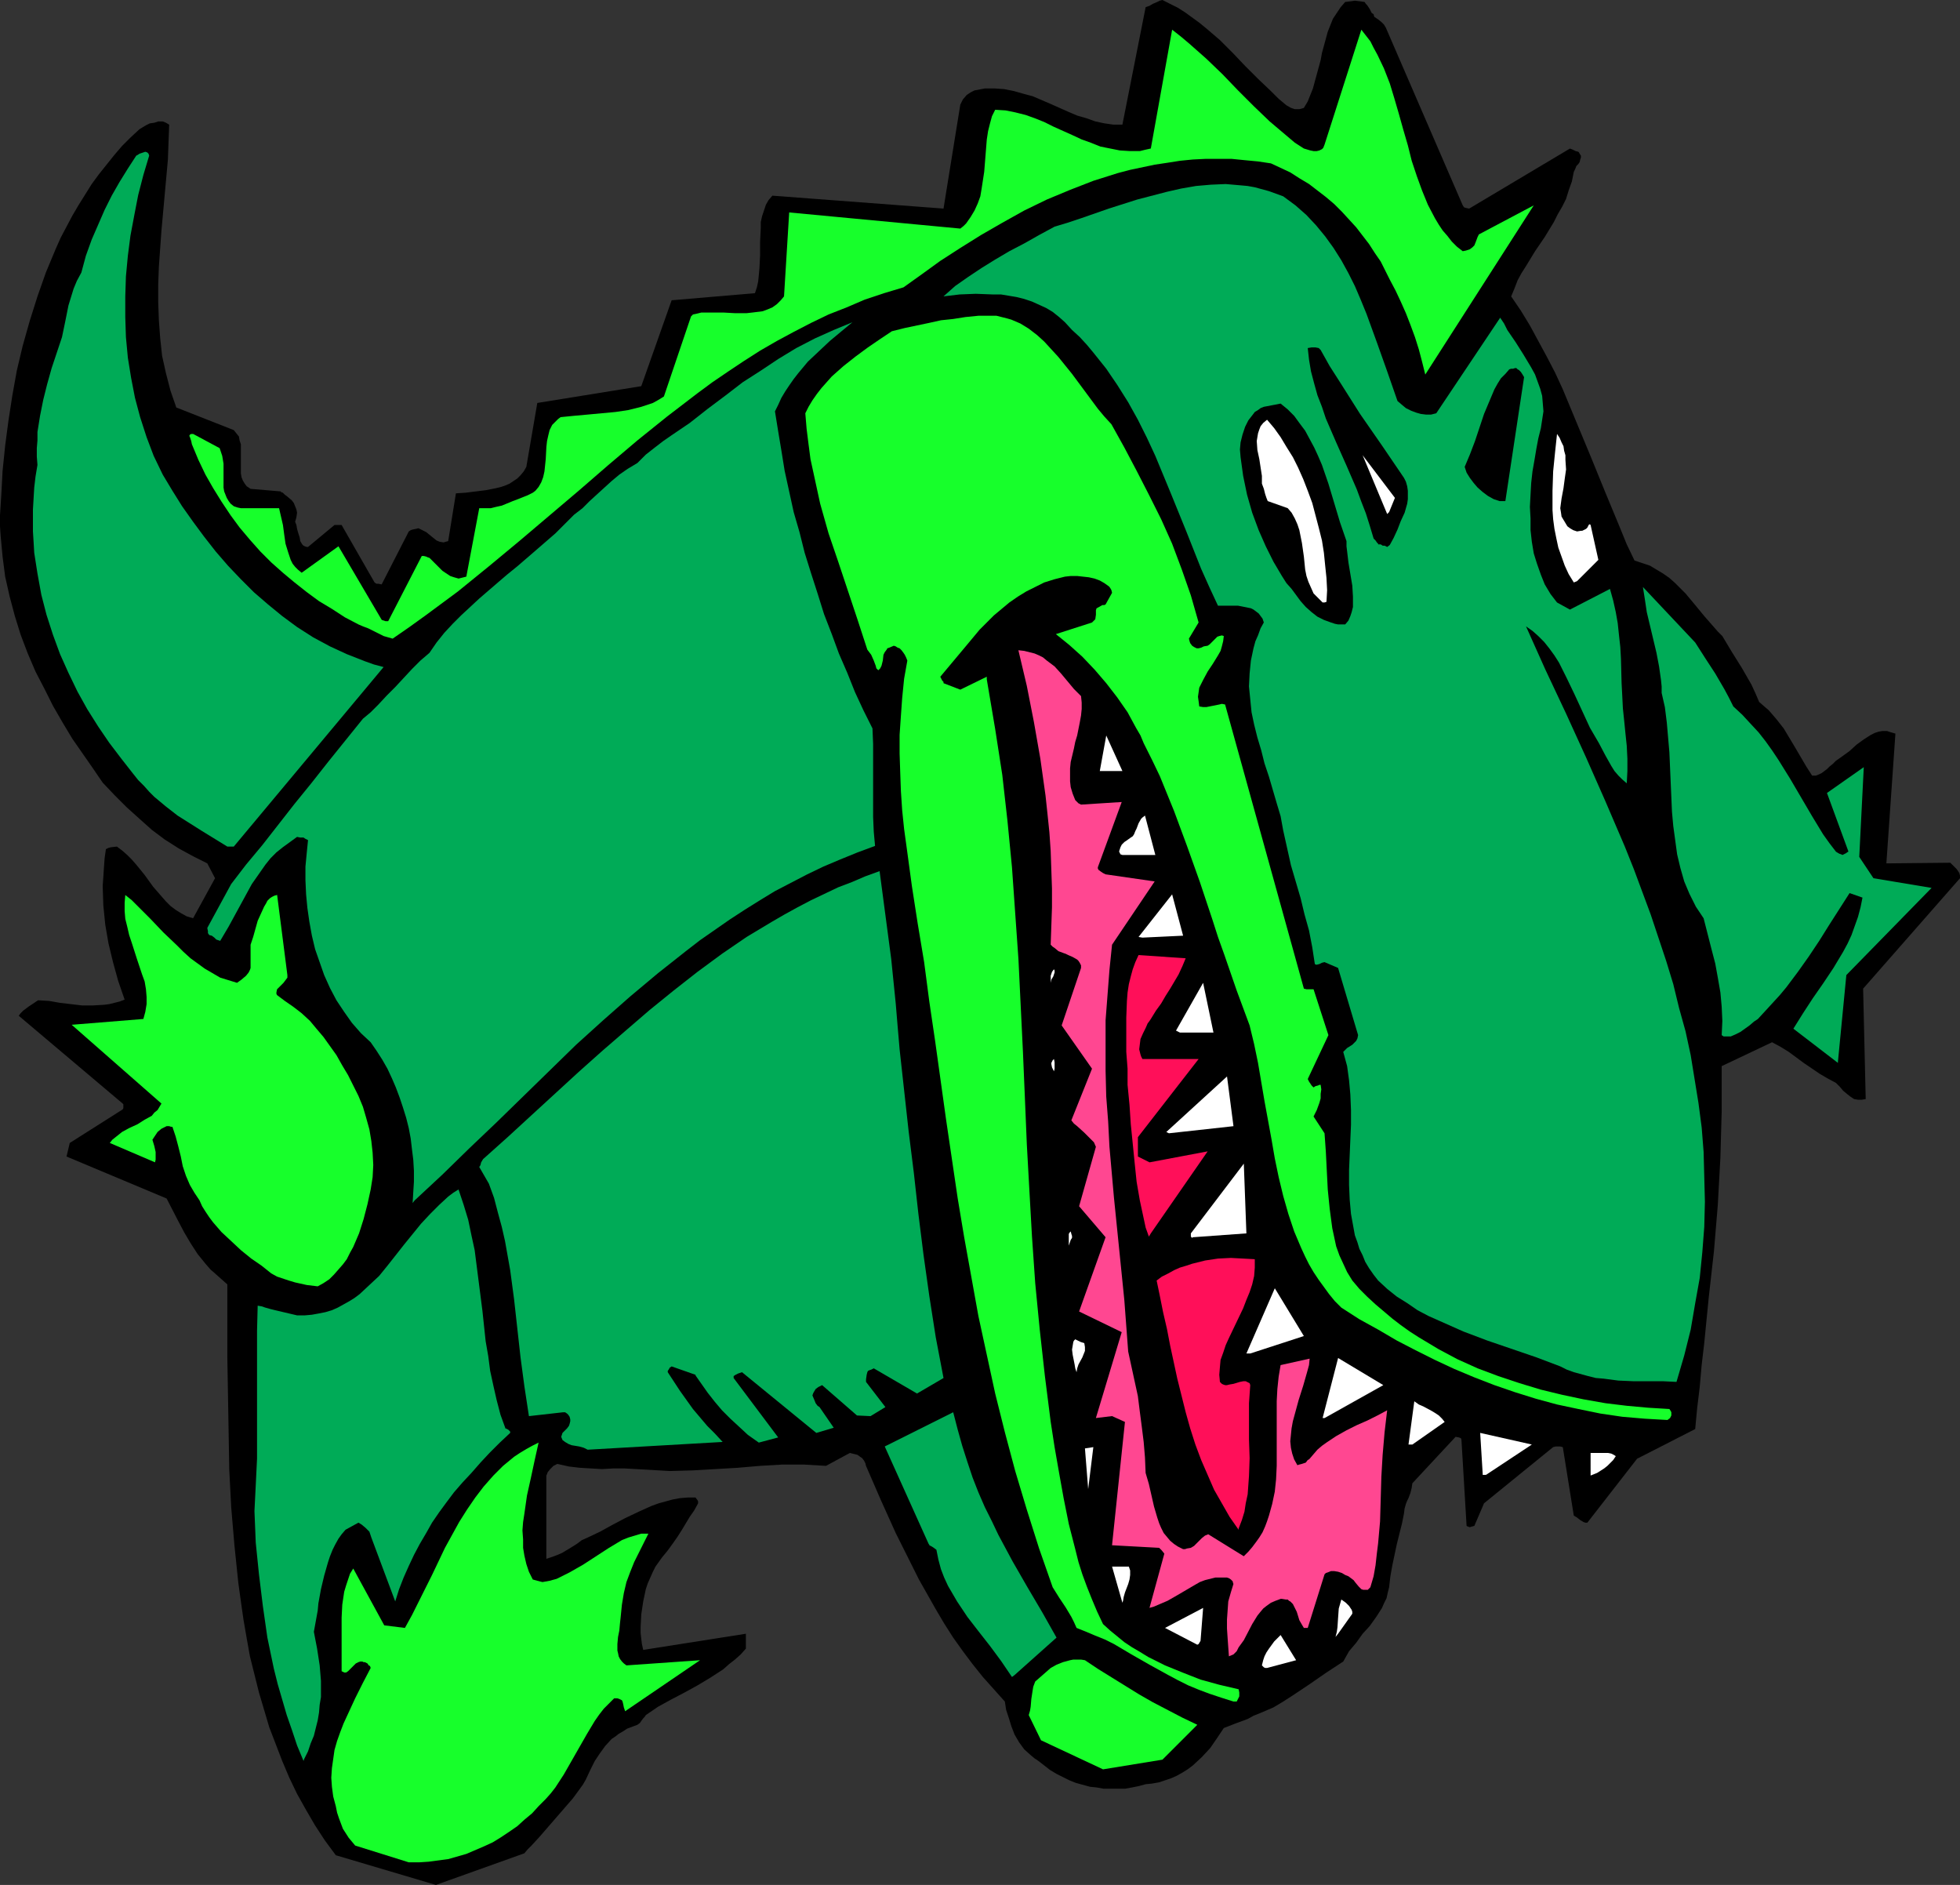 <?xml version="1.0" encoding="UTF-8" standalone="no"?>
<svg
   version="1.0"
   width="129.766mm"
   height="124.779mm"
   id="svg43"
   sodipodi:docname="Dragon 019.wmf"
   xmlns:inkscape="http://www.inkscape.org/namespaces/inkscape"
   xmlns:sodipodi="http://sodipodi.sourceforge.net/DTD/sodipodi-0.dtd"
   xmlns="http://www.w3.org/2000/svg"
   xmlns:svg="http://www.w3.org/2000/svg">
  <rect width="100%" height="100%" fill="#333333" stroke="none"/>
  <sodipodi:namedview
     id="namedview43"
     pagecolor="#ffffff"
     bordercolor="#000000"
     borderopacity="0.25"
     inkscape:showpageshadow="2"
     inkscape:pageopacity="0.0"
     inkscape:pagecheckerboard="0"
     inkscape:deskcolor="#d1d1d1"
     inkscape:document-units="mm" />
  <defs
     id="defs1">
    <pattern
       id="WMFhbasepattern"
       patternUnits="userSpaceOnUse"
       width="6"
       height="6"
       x="0"
       y="0" />
  </defs>
  <path
     style="fill:#000000;fill-opacity:1;fill-rule:evenodd;stroke:none"
     d="m 109.08,471.604 22.139,-7.917 0.808,-0.969 0.97,-0.969 1.939,-2.1 2.101,-2.423 2.101,-2.423 2.101,-2.423 2.101,-2.423 1.778,-2.423 0.808,-1.131 0.646,-1.131 1.131,-2.423 1.131,-2.262 1.293,-1.939 1.293,-1.777 1.616,-1.777 0.97,-0.646 0.808,-0.646 1.131,-0.646 0.97,-0.646 1.293,-0.485 1.293,-0.485 0.646,-0.485 0.323,-0.485 0.485,-0.646 0.323,-0.323 0.323,-0.485 3.07,-2.1 3.232,-1.777 3.394,-1.777 3.232,-1.777 3.232,-1.939 3.232,-2.1 1.454,-1.293 1.454,-1.131 1.454,-1.293 1.293,-1.454 v -3.716 l -25.694,4.039 -0.323,-1.454 -0.162,-1.293 -0.162,-1.454 v -1.616 l 0.162,-3.07 0.485,-3.231 0.646,-3.07 0.485,-1.454 0.646,-1.454 0.646,-1.454 0.646,-1.293 0.808,-1.131 0.808,-1.131 1.454,-1.777 1.293,-1.777 1.131,-1.616 1.131,-1.777 1.939,-3.231 1.131,-1.616 0.97,-1.777 v -0.485 l -0.162,-0.323 -0.485,-0.646 h -1.939 l -1.939,0.162 -1.778,0.323 -1.778,0.485 -1.778,0.485 -1.778,0.646 -3.232,1.454 -3.394,1.616 -3.07,1.616 -3.232,1.777 -3.07,1.454 -1.454,0.646 -1.293,0.969 -1.293,0.808 -2.424,1.454 -1.131,0.485 -1.293,0.485 -1.454,0.485 v -20.842 l 0.162,-0.323 0.162,-0.485 0.646,-0.808 0.808,-0.808 0.97,-0.485 2.909,0.646 2.747,0.323 2.747,0.162 2.747,0.162 2.909,-0.162 h 2.747 l 2.909,0.162 2.909,0.162 2.747,0.162 2.747,0.162 5.818,-0.162 5.656,-0.323 5.494,-0.323 5.656,-0.485 5.494,-0.323 h 5.494 l 2.747,0.162 2.747,0.162 5.979,-3.231 0.646,0.162 0.646,0.162 0.646,0.162 0.646,0.485 0.485,0.323 0.485,0.646 0.323,0.646 0.162,0.646 3.717,8.563 3.717,8.24 1.939,3.878 1.939,3.878 1.939,3.878 2.101,3.716 2.101,3.716 2.101,3.554 2.262,3.554 2.424,3.393 2.424,3.231 2.586,3.231 2.747,3.07 2.747,3.07 0.323,2.1 0.646,1.939 0.646,2.1 0.808,2.1 1.131,1.939 1.293,1.777 1.616,1.454 0.97,0.808 0.97,0.646 1.454,1.131 1.454,1.131 1.616,0.969 1.616,0.808 1.616,0.808 1.616,0.646 1.778,0.485 1.778,0.485 1.616,0.162 1.778,0.323 h 1.778 1.778 1.778 l 1.778,-0.323 1.616,-0.323 1.778,-0.485 1.616,-0.162 1.778,-0.323 1.454,-0.485 1.454,-0.485 1.454,-0.646 1.454,-0.808 1.293,-0.808 1.293,-0.969 2.262,-2.1 2.101,-2.262 1.778,-2.585 1.616,-2.423 2.909,-1.131 3.07,-1.131 1.454,-0.808 1.616,-0.646 3.394,-1.454 2.424,-1.454 2.262,-1.454 4.363,-2.908 4.202,-2.908 4.202,-2.747 1.454,-2.585 1.778,-2.1 1.616,-2.262 1.778,-1.939 1.616,-2.262 1.454,-2.262 0.485,-1.131 0.646,-1.293 0.323,-1.454 0.323,-1.293 0.323,-2.747 0.485,-2.747 1.131,-5.332 0.646,-2.585 0.646,-2.585 0.485,-2.423 0.162,-1.293 0.323,-1.131 0.323,-0.808 0.323,-0.646 0.485,-1.293 0.323,-1.292 0.162,-1.131 10.827,-11.633 0.808,0.162 0.485,0.162 0.162,0.323 1.293,21.65 0.323,0.162 0.485,0.162 0.485,-0.162 0.646,-0.162 2.424,-5.655 17.291,-14.056 0.646,-0.162 h 1.131 l 0.646,0.162 2.747,17.126 0.808,0.485 0.808,0.646 0.808,0.485 0.485,0.162 h 0.485 l 12.443,-15.995 14.544,-7.432 0.485,-5.17 0.646,-5.332 0.485,-5.493 0.646,-5.493 1.131,-11.471 1.293,-11.471 0.97,-11.633 0.646,-11.794 0.162,-5.816 0.162,-5.655 v -5.816 -5.655 l 12.605,-5.978 2.101,1.131 2.101,1.293 3.717,2.747 4.04,2.747 1.939,1.131 2.101,1.131 0.97,0.969 0.808,0.969 0.97,0.808 0.808,0.646 0.97,0.646 0.97,0.162 h 0.97 l 0.97,-0.162 -0.646,-27.627 24.24,-27.627 v 0 -0.646 l -0.162,-0.646 -0.646,-0.969 -0.808,-0.808 -0.808,-0.808 -15.998,0.162 2.262,-32.474 -1.131,-0.323 -0.97,-0.323 h -1.131 l -0.97,0.162 -0.97,0.323 -0.97,0.485 -1.778,1.131 -1.778,1.293 -1.778,1.616 -1.778,1.293 -1.616,1.131 -0.808,0.808 -0.808,0.646 -0.646,0.646 -0.646,0.485 -0.646,0.485 -0.646,0.323 -0.808,0.323 h -0.97 l -1.454,-2.262 -2.747,-4.685 -1.454,-2.423 -1.454,-2.423 -1.778,-2.262 -1.939,-2.262 -1.131,-0.969 -1.293,-1.131 -0.97,-2.262 -0.97,-2.1 -2.424,-4.201 -2.424,-3.878 -2.424,-4.039 -1.131,-1.131 -1.131,-1.293 -2.262,-2.585 -2.262,-2.747 -2.424,-2.908 -1.293,-1.293 -1.293,-1.293 -1.454,-1.293 -1.616,-1.131 -1.616,-0.969 -1.616,-0.969 -1.939,-0.646 -1.939,-0.646 -1.939,-4.039 -1.778,-4.362 -3.555,-8.563 -3.555,-8.724 -3.555,-8.563 -3.555,-8.563 -1.939,-4.201 -2.101,-4.039 -2.101,-3.878 -2.101,-3.878 -2.262,-3.716 -2.424,-3.554 0.808,-1.939 0.808,-2.1 0.97,-1.777 1.131,-1.777 2.262,-3.716 2.424,-3.554 2.262,-3.716 0.97,-1.939 1.131,-1.939 0.97,-1.939 0.646,-2.1 0.808,-2.262 0.485,-2.423 0.323,-0.646 0.323,-0.808 0.485,-0.485 0.323,-0.485 0.162,-0.646 0.162,-0.485 v -0.485 l -0.323,-0.485 -0.162,-0.323 -0.162,-0.162 -0.646,-0.162 -0.646,-0.323 -0.808,-0.323 -25.21,15.025 -0.808,-0.162 -0.485,-0.162 -0.323,-0.485 -19.23,-44.43 -0.485,-0.808 -0.646,-0.646 -0.808,-0.646 -0.97,-0.646 -0.162,-0.646 -0.485,-0.323 -0.323,-0.646 -0.162,-0.323 -0.323,-0.485 -0.323,-0.485 -0.323,-0.323 -0.323,-0.485 -1.131,-0.162 -1.293,-0.162 -1.131,0.162 -1.293,0.162 -1.131,1.293 -0.97,1.454 -0.97,1.454 -0.646,1.616 -0.646,1.616 -0.485,1.777 -0.97,3.554 -0.323,1.777 -0.485,1.777 -0.97,3.554 -0.485,1.777 -0.646,1.616 -0.646,1.616 -0.97,1.616 -0.485,0.162 -0.646,0.162 h -1.131 l -0.97,-0.323 -1.131,-0.646 -0.97,-0.808 -0.97,-0.808 -0.97,-0.969 -0.97,-0.969 -3.232,-3.07 -3.232,-3.231 -3.07,-3.231 -3.232,-3.231 -3.394,-2.908 -1.778,-1.454 -1.778,-1.293 -1.778,-1.293 -1.778,-1.131 -1.939,-0.969 L 290.88,0 l -0.646,0.162 -0.646,0.323 -1.131,0.485 -0.808,0.485 -0.97,0.323 -5.818,29.405 h -2.262 l -2.262,-0.323 -2.262,-0.485 -2.262,-0.808 -2.262,-0.646 -2.262,-0.969 -4.363,-1.939 -4.525,-1.939 -2.424,-0.646 -2.262,-0.646 -2.424,-0.485 -2.262,-0.162 h -2.586 l -2.586,0.485 -0.97,0.485 -0.97,0.646 -0.97,1.131 -0.323,0.646 -0.323,0.646 -4.202,26.012 -42.824,-3.231 -0.97,1.131 -0.646,1.131 -0.485,1.454 -0.485,1.454 -0.323,1.454 v 1.616 l -0.162,3.231 v 3.393 l -0.162,3.231 -0.162,1.777 -0.162,1.616 -0.323,1.454 -0.485,1.454 -20.846,1.777 -7.595,21.488 -26.018,4.201 -2.747,15.995 -0.646,1.131 -0.808,0.969 -0.808,0.808 -0.97,0.646 -0.97,0.646 -1.131,0.485 -0.97,0.323 -1.293,0.323 -2.424,0.485 -2.586,0.323 -2.586,0.323 -2.424,0.162 -1.939,11.956 -0.646,0.162 -0.485,0.162 -0.97,-0.162 -0.808,-0.323 -0.808,-0.646 -1.778,-1.454 -0.97,-0.485 -0.97,-0.485 -0.646,0.162 -0.808,0.162 -0.485,0.162 -0.485,0.323 -6.787,13.248 -0.808,-0.162 h -0.485 l -0.485,-0.323 -8.242,-14.379 h -1.778 l -6.626,5.493 h -0.323 l -0.485,-0.162 -0.323,-0.162 -0.323,-0.323 -0.485,-0.808 -0.162,-0.969 -0.323,-0.969 -0.323,-1.131 -0.162,-0.969 -0.323,-0.808 0.323,-1.131 0.162,-1.131 -0.162,-0.808 -0.323,-0.808 -0.323,-0.808 -0.485,-0.646 -1.131,-0.969 -0.646,-0.485 -0.485,-0.485 -0.485,-0.162 v -0.162 l -7.595,-0.646 -0.97,-0.646 -0.485,-0.646 -0.485,-0.808 -0.323,-0.808 -0.162,-0.969 v -0.969 -2.1 -2.1 -2.1 l -0.323,-0.969 -0.162,-0.969 -0.646,-0.808 -0.646,-0.808 -14.382,-5.655 -1.454,-4.201 -1.131,-4.362 -0.97,-4.362 -0.485,-4.524 -0.323,-4.362 -0.162,-4.524 v -4.524 l 0.162,-4.362 0.646,-9.048 0.808,-8.886 0.808,-8.886 0.162,-4.524 0.162,-4.201 -0.808,-0.485 -0.808,-0.323 h -1.131 l -0.97,0.323 -1.131,0.162 -0.97,0.485 -0.808,0.485 -0.808,0.485 -2.262,2.1 -2.101,2.1 -1.939,2.262 -1.939,2.423 -1.939,2.423 -1.778,2.423 -1.616,2.585 -1.616,2.585 -1.616,2.747 -1.454,2.747 -1.454,2.747 -1.293,2.908 -2.424,5.816 -2.101,5.978 -1.939,6.139 -1.778,6.301 -1.454,6.139 -1.131,6.301 -0.97,6.301 -0.808,6.139 -0.646,6.301 -0.323,5.978 -0.162,2.585 L 0,128.928 v 2.747 l 0.162,2.423 0.485,5.17 0.646,5.008 1.131,5.008 1.293,4.847 1.454,4.685 1.778,4.685 1.939,4.524 2.262,4.362 2.101,4.201 2.424,4.201 2.424,4.039 2.586,3.716 2.586,3.716 2.424,3.554 3.07,3.231 2.909,2.908 3.232,2.908 3.07,2.747 3.232,2.423 3.555,2.262 3.555,1.939 3.555,1.777 1.939,3.716 -5.494,10.017 -1.616,-0.485 -1.454,-0.808 -1.293,-0.808 -1.293,-0.969 -1.131,-1.131 -1.131,-1.293 -2.101,-2.423 -2.101,-2.908 -2.101,-2.585 -1.131,-1.292 -1.131,-1.131 -1.293,-1.131 -1.293,-0.969 -1.454,0.162 -0.646,0.162 -0.646,0.323 -0.323,2.262 -0.162,2.262 -0.162,2.423 -0.162,2.262 0.162,4.847 0.485,4.847 0.808,4.685 1.131,4.685 1.293,4.685 1.616,4.685 -1.293,0.485 -1.293,0.323 -1.293,0.323 -1.293,0.162 -2.747,0.162 h -2.747 l -5.494,-0.646 -2.747,-0.485 -2.747,-0.162 -0.485,0.323 -0.485,0.323 -1.454,0.969 -1.293,0.969 -0.646,0.646 -0.485,0.646 26.018,21.973 v 0 l 0.162,0.162 v 0.969 l -0.162,0.323 -13.251,8.401 -0.808,3.393 25.048,10.502 2.909,5.655 1.454,2.747 1.616,2.747 1.778,2.747 2.101,2.585 1.131,1.293 1.293,1.131 1.454,1.292 1.454,1.293 v 9.048 9.048 l 0.162,9.371 0.162,9.371 0.162,9.532 0.485,9.371 0.808,9.532 0.97,9.371 0.646,4.685 0.646,4.524 0.808,4.685 0.808,4.524 1.131,4.524 1.131,4.524 1.293,4.362 1.293,4.362 1.616,4.201 1.616,4.201 1.778,4.201 1.939,4.039 2.262,4.039 2.262,3.878 2.424,3.716 2.747,3.716 z"
     id="path1" />
  <path
     style="fill:#ffffff;fill-opacity:1;fill-rule:evenodd;stroke:none"
     d="m 317.059,417.319 7.272,-1.939 -3.878,-6.301 v 0 l -1.616,1.616 -1.293,1.777 -0.646,0.969 -0.485,0.969 -0.323,0.969 -0.323,1.293 0.162,0.162 0.323,0.323 0.323,0.162 z"
     id="path2" />
  <path
     style="fill:#ff4791;fill-opacity:1;fill-rule:evenodd;stroke:none"
     d="m 308.656,413.926 0.808,-0.808 0.485,-0.969 1.293,-1.777 2.101,-4.039 1.293,-2.1 0.646,-0.808 0.808,-0.969 0.808,-0.646 1.131,-0.808 1.131,-0.485 1.293,-0.485 h 0.323 l 0.97,0.162 h 0.485 l 0.323,0.323 0.323,0.162 0.646,0.646 0.485,0.969 0.485,0.969 0.646,2.1 0.646,1.131 0.485,0.808 h 0.97 l 4.202,-13.41 0.323,-0.323 0.485,-0.162 0.808,-0.323 h 0.808 l 0.97,0.162 0.97,0.323 0.808,0.485 0.808,0.323 0.646,0.485 0.646,0.485 0.485,0.646 0.808,0.969 0.646,0.646 0.485,0.162 h 0.323 0.808 l 0.323,-0.323 0.323,-0.323 0.808,-2.747 0.485,-2.747 0.323,-2.908 0.323,-2.585 0.485,-5.493 0.162,-5.493 0.162,-5.655 0.323,-5.493 0.485,-5.655 0.323,-2.747 0.323,-2.747 -2.424,1.293 -2.586,1.293 -2.586,1.131 -2.586,1.293 -2.586,1.454 -2.424,1.616 -1.131,0.808 -1.131,0.969 -0.97,1.131 -0.97,1.131 -0.162,0.162 -0.323,0.162 -0.485,0.646 -0.97,0.323 -0.646,0.162 -0.485,0.162 -0.808,-1.454 -0.485,-1.454 -0.323,-1.454 -0.162,-1.616 0.162,-1.616 0.162,-1.616 0.323,-1.777 0.485,-1.777 0.97,-3.554 1.131,-3.554 0.97,-3.393 0.485,-1.777 0.162,-1.616 v 0 l -7.272,1.616 -0.485,2.908 -0.323,3.07 -0.162,3.07 v 3.231 3.231 3.231 6.463 l -0.162,3.393 -0.323,3.07 -0.646,3.07 -0.808,2.908 -0.485,1.454 -0.485,1.293 -0.646,1.454 -0.808,1.293 -0.808,1.131 -0.97,1.293 -0.97,1.131 -1.131,1.131 -8.888,-5.493 -0.808,0.323 -0.808,0.646 -1.293,1.293 -0.646,0.646 -0.808,0.485 -0.97,0.162 -0.485,0.162 h -0.485 l -1.293,-0.646 -0.97,-0.646 -0.97,-0.808 -0.808,-0.969 -0.808,-0.969 -0.646,-1.292 -0.485,-1.131 -0.485,-1.454 -0.808,-2.747 -1.293,-5.655 -0.808,-2.747 -0.162,-3.878 -0.323,-3.878 -0.485,-3.878 -0.485,-3.716 -0.485,-3.878 -0.808,-3.716 -0.808,-3.716 -0.808,-3.716 -0.97,-12.925 -1.293,-12.764 -1.293,-12.764 -1.131,-12.764 -0.323,-6.301 -0.485,-6.301 -0.162,-6.463 v -6.301 -6.301 l 0.485,-6.301 0.485,-6.301 0.646,-6.301 10.666,-15.833 -12.282,-1.777 -0.646,-0.323 -0.485,-0.323 -0.646,-0.485 -0.162,-0.323 v -0.323 l 5.979,-16.318 -10.181,0.646 -0.646,-0.323 -0.323,-0.323 -0.485,-0.485 -0.646,-1.616 -0.485,-1.616 -0.162,-1.454 v -1.616 -1.616 l 0.162,-1.616 0.808,-3.393 0.323,-1.616 0.485,-1.616 0.646,-3.231 0.323,-1.777 0.162,-1.616 v -1.616 l -0.162,-1.616 -1.778,-1.777 -1.616,-1.939 -1.616,-1.939 -1.616,-1.777 -1.939,-1.454 -0.97,-0.808 -0.97,-0.485 -1.131,-0.485 -1.293,-0.323 -1.293,-0.323 -1.454,-0.162 2.101,8.886 1.778,9.048 1.616,9.209 1.293,9.209 0.485,4.524 0.485,4.685 0.323,4.685 0.162,4.685 0.162,4.685 v 4.685 l -0.162,4.685 -0.162,4.685 0.485,0.485 0.485,0.323 0.97,0.808 1.293,0.485 0.485,0.162 0.646,0.323 1.131,0.485 1.131,0.646 0.323,0.323 0.323,0.485 0.323,0.646 v 0.646 l -4.848,14.379 7.595,10.825 -5.171,12.925 0.646,0.808 0.808,0.646 1.778,1.616 1.616,1.616 0.808,0.808 0.485,1.131 -4.202,14.864 6.626,7.755 -6.626,18.58 10.666,5.17 -6.464,21.488 4.04,-0.485 3.232,1.454 -3.232,30.859 11.797,0.646 0.323,0.323 0.323,0.323 0.646,0.808 -3.717,13.571 1.131,-0.323 1.131,-0.485 2.262,-0.969 2.262,-1.292 4.686,-2.747 1.131,-0.646 1.293,-0.485 1.293,-0.323 1.293,-0.323 h 1.454 1.454 l 0.485,0.162 0.485,0.323 0.485,0.485 v 0.162 l 0.162,0.485 -0.646,2.1 -0.646,2.262 -0.162,2.262 -0.162,2.262 v 2.262 l 0.162,2.423 0.323,4.524 z"
     id="path3" />
  <path
     style="fill:#ffffff;fill-opacity:1;fill-rule:evenodd;stroke:none"
     d="m 299.929,411.341 0.485,-0.808 0.646,-8.24 -9.534,5.008 8.08,4.201 z"
     id="path4" />
  <path
     style="fill:#ffffff;fill-opacity:1;fill-rule:evenodd;stroke:none"
     d="m 334.835,408.756 3.555,-5.008 v -0.485 l -0.162,-0.485 -0.323,-0.485 -0.323,-0.485 -0.808,-0.808 -1.131,-0.808 -0.323,1.131 -0.323,1.131 -0.162,2.262 -0.162,2.423 -0.162,1.131 -0.323,1.293 z"
     id="path5" />
  <path
     style="fill:#ffffff;fill-opacity:1;fill-rule:evenodd;stroke:none"
     d="m 281.022,400.516 0.162,-0.969 0.323,-1.131 0.808,-2.1 0.323,-1.131 0.162,-1.131 v -1.131 l -0.323,-0.969 h -4.202 l 2.586,9.048 z"
     id="path6" />
  <path
     style="fill:#ffffff;fill-opacity:1;fill-rule:evenodd;stroke:none"
     d="m 272.296,372.566 1.293,-10.502 -0.97,0.162 -1.131,0.162 z"
     id="path7" />
  <path
     style="fill:#ffffff;fill-opacity:1;fill-rule:evenodd;stroke:none"
     d="m 398.02,369.173 0.808,-0.323 0.808,-0.323 1.778,-1.131 0.808,-0.646 0.808,-0.808 0.646,-0.646 0.646,-0.969 -0.485,-0.323 -0.646,-0.323 -0.808,-0.162 h -0.97 -1.778 -0.97 -0.646 z"
     id="path8" />
  <path
     style="fill:#ffffff;fill-opacity:1;fill-rule:evenodd;stroke:none"
     d="m 371.841,369.011 11.474,-7.593 -12.928,-2.908 0.646,10.502 z"
     id="path9" />
  <path
     style="fill:#ffffff;fill-opacity:1;fill-rule:evenodd;stroke:none"
     d="m 353.419,361.418 8.08,-5.655 -0.646,-0.808 -0.808,-0.808 -0.97,-0.646 -0.808,-0.485 -2.101,-1.131 -1.131,-0.485 -1.131,-0.808 -1.454,10.825 z"
     id="path10" />
  <path
     style="fill:#ffffff;fill-opacity:1;fill-rule:evenodd;stroke:none"
     d="m 331.441,354.794 14.706,-8.24 -11.312,-6.786 -3.878,15.025 z"
     id="path11" />
  <path
     style="fill:#ffffff;fill-opacity:1;fill-rule:evenodd;stroke:none"
     d="m 269.387,343.323 0.162,-0.969 0.323,-0.969 0.97,-1.777 0.323,-0.808 0.323,-0.808 v -0.969 l -0.162,-0.969 -0.485,-0.162 -0.485,-0.162 -0.646,-0.323 -0.646,-0.323 -0.323,0.323 -0.162,0.323 -0.162,0.969 -0.162,0.969 0.162,1.293 0.485,2.423 0.162,0.969 z"
     id="path12" />
  <path
     style="fill:#ffffff;fill-opacity:1;fill-rule:evenodd;stroke:none"
     d="m 312.857,338.637 13.413,-4.362 -7.272,-11.956 -7.11,16.318 z"
     id="path13" />
  <path
     style="fill:#ffffff;fill-opacity:1;fill-rule:evenodd;stroke:none"
     d="m 267.448,312.141 v -0.485 l 0.162,-0.485 0.162,-0.485 0.162,-0.485 0.323,-0.485 v -0.485 l -0.162,-0.485 -0.162,-0.646 -0.323,0.323 -0.162,0.323 v 1.131 1.131 0.646 z"
     id="path14" />
  <path
     style="fill:#ff0f59;fill-opacity:1;fill-rule:evenodd;stroke:none"
     d="m 309.948,382.421 0.808,-2.1 0.646,-2.1 0.323,-2.1 0.485,-2.262 0.162,-2.262 0.162,-2.262 0.162,-4.524 -0.162,-4.685 v -4.524 -4.524 l 0.323,-4.524 -0.162,-0.485 -0.323,-0.162 -0.646,-0.323 h -0.646 l -0.808,0.162 -1.616,0.485 -0.97,0.162 -0.646,0.162 h -0.485 l -0.485,-0.162 -0.323,-0.162 -0.485,-0.485 -0.162,-1.777 0.162,-1.939 0.162,-1.777 0.646,-1.777 0.646,-1.939 0.808,-1.777 1.778,-3.716 1.778,-3.716 0.808,-2.1 0.808,-1.939 0.646,-1.939 0.485,-2.1 0.162,-2.1 v -2.1 l -2.909,-0.162 -3.07,-0.162 -3.232,0.162 -3.232,0.485 -3.232,0.808 -1.454,0.485 -1.616,0.485 -1.454,0.646 -1.454,0.808 -1.616,0.808 -1.293,0.969 0.808,3.878 0.808,4.039 0.97,4.201 0.808,4.201 1.778,8.24 2.101,8.401 1.131,4.039 1.293,4.039 1.454,3.878 1.616,3.716 1.616,3.716 1.939,3.393 1.939,3.393 2.262,3.231 z"
     id="path15" />
  <path
     style="fill:#ff0f59;fill-opacity:1;fill-rule:evenodd;stroke:none"
     d="m 287.971,308.586 14.221,-20.519 -14.544,2.747 -2.909,-1.454 v -4.847 l 15.19,-19.549 h -14.059 l -0.323,-0.646 -0.162,-0.485 -0.162,-0.646 -0.162,-0.646 0.162,-1.293 0.162,-1.293 0.646,-1.454 0.646,-1.293 0.485,-1.131 0.485,-0.646 0.323,-0.485 1.293,-2.1 1.293,-1.777 1.131,-1.939 1.131,-1.777 2.101,-3.554 0.97,-2.1 0.808,-1.939 -11.797,-0.808 -0.808,1.777 -0.646,1.777 -0.485,1.777 -0.485,1.939 -0.323,2.1 -0.162,2.1 -0.162,4.201 v 4.362 4.201 l 0.323,4.201 v 4.039 l 0.485,5.008 0.323,4.847 0.97,9.694 0.485,4.685 0.808,4.685 0.97,4.524 0.485,2.262 0.808,2.262 z"
     id="path16" />
  <path
     style="fill:#ffffff;fill-opacity:1;fill-rule:evenodd;stroke:none"
     d="m 298.475,309.556 13.413,-0.969 -0.646,-17.449 -13.251,17.449 v 0.808 l 0.162,0.162 0.162,0.162 z"
     id="path17" />
  <path
     style="fill:#ffffff;fill-opacity:1;fill-rule:evenodd;stroke:none"
     d="m 292.496,283.544 16.16,-1.777 -1.616,-12.44 -15.19,13.894 z"
     id="path18" />
  <path
     style="fill:#000000;fill-opacity:1;fill-rule:evenodd;stroke:none"
     d="m 419.513,270.78 -4.848,-20.68 -0.323,-0.323 -0.162,-0.162 -0.808,-0.323 -0.808,-0.162 -0.485,0.162 -0.485,0.162 z"
     id="path19" />
  <path
     style="fill:#ffffff;fill-opacity:1;fill-rule:evenodd;stroke:none"
     d="m 263.892,267.388 v -0.969 -0.646 l -0.162,-0.808 -0.323,0.323 -0.162,0.323 -0.162,0.323 v 0.323 l 0.162,0.808 0.485,0.969 z"
     id="path20" />
  <path
     style="fill:#ffffff;fill-opacity:1;fill-rule:evenodd;stroke:none"
     d="m 295.243,258.34 h 8.403 l -2.586,-12.44 -6.787,11.956 z"
     id="path21" />
  <path
     style="fill:#ffffff;fill-opacity:1;fill-rule:evenodd;stroke:none"
     d="m 262.923,245.9 0.162,-0.808 0.485,-0.808 0.323,-0.969 v -0.485 l -0.162,-0.323 -0.485,0.646 -0.323,0.969 v 0.969 0.969 z"
     id="path22" />
  <path
     style="fill:#ffffff;fill-opacity:1;fill-rule:evenodd;stroke:none"
     d="m 285.87,234.59 10.181,-0.485 -2.747,-10.34 -8.403,10.663 z"
     id="path23" />
  <path
     style="fill:#ffffff;fill-opacity:1;fill-rule:evenodd;stroke:none"
     d="m 280.86,213.91 h 8.242 l -2.586,-9.855 -0.646,0.485 -0.323,0.323 -0.646,1.131 -0.485,1.293 -0.323,0.646 -0.323,0.808 -0.323,0.485 -0.485,0.323 -1.131,0.808 -0.485,0.323 -0.646,0.646 -0.323,0.646 -0.323,0.969 v 0.162 l 0.162,0.323 0.162,0.323 z"
     id="path24" />
  <path
     style="fill:#00ab57;fill-opacity:1;fill-rule:evenodd;stroke:none"
     d="m 76.114,440.099 0.97,-1.939 0.646,-1.939 0.808,-1.939 0.485,-1.939 0.485,-1.939 0.323,-1.939 0.162,-1.939 0.323,-1.939 v -4.039 l -0.323,-3.878 -0.646,-4.201 -0.808,-4.201 0.646,-3.554 0.323,-1.777 0.162,-1.777 0.646,-3.554 0.808,-3.393 0.97,-3.393 0.485,-1.454 0.646,-1.616 0.646,-1.293 0.808,-1.454 0.808,-1.131 0.97,-1.131 3.232,-1.777 0.808,0.485 0.97,0.808 0.97,0.969 0.485,1.454 5.979,15.995 0.97,-3.07 1.131,-2.908 1.293,-2.908 1.293,-2.747 1.454,-2.747 1.616,-2.747 1.454,-2.585 1.778,-2.585 1.778,-2.423 1.939,-2.585 2.101,-2.423 2.262,-2.423 2.262,-2.585 2.262,-2.423 2.586,-2.585 2.586,-2.423 v -0.162 -0.162 l -0.485,-0.485 -0.323,-0.162 -0.323,-0.162 v 0 0.162 l -1.293,-3.554 -0.97,-3.716 -0.808,-3.554 -0.808,-3.716 -0.485,-3.716 -0.646,-3.716 -0.808,-7.593 -0.97,-7.593 -0.97,-7.593 -0.808,-3.716 -0.808,-3.878 -1.131,-3.716 -1.293,-3.878 -1.293,0.808 -1.293,0.969 -2.262,2.1 -2.262,2.262 -2.262,2.423 -4.202,5.17 -4.202,5.332 -2.101,2.585 -2.424,2.262 -2.424,2.262 -1.293,0.969 -1.293,0.808 -1.454,0.808 -1.454,0.808 -1.454,0.646 -1.616,0.485 -1.616,0.323 -1.778,0.323 -1.778,0.162 h -1.939 l -2.747,-0.646 -2.747,-0.646 -1.293,-0.323 -1.131,-0.323 -0.97,-0.323 -0.97,-0.162 -0.162,6.301 v 6.301 6.463 6.301 12.925 l -0.323,6.624 -0.323,6.463 0.323,7.917 0.808,7.917 0.97,7.917 1.131,7.917 0.808,3.878 0.808,3.878 0.97,3.878 1.131,3.878 1.131,3.878 1.293,3.716 1.293,3.878 1.616,3.878 z"
     id="path25" />
  <path
     style="fill:#00ab57;fill-opacity:1;fill-rule:evenodd;stroke:none"
     d="m 253.873,419.096 10.504,-9.371 -3.555,-6.301 -3.717,-6.301 -3.717,-6.463 -3.555,-6.624 -1.616,-3.393 -1.778,-3.554 -1.616,-3.716 -1.454,-3.716 -1.293,-3.878 -1.293,-4.039 -1.131,-4.039 -1.131,-4.362 -17.13,8.563 10.989,24.396 0.162,0.162 v 0.162 l 0.646,0.323 0.485,0.323 0.646,0.485 0.485,2.423 0.646,2.423 0.808,2.1 0.97,2.1 1.131,1.939 1.131,1.939 2.586,3.878 2.747,3.554 2.909,3.716 2.747,3.716 2.747,4.039 z"
     id="path26" />
  <path
     style="fill:#00ab57;fill-opacity:1;fill-rule:evenodd;stroke:none"
     d="m 147.056,362.71 33.774,-1.939 -1.939,-2.1 -1.939,-1.939 -1.778,-2.1 -1.778,-2.1 -3.232,-4.524 -3.07,-4.685 v -0.323 l 0.323,-0.485 0.162,-0.323 0.485,-0.323 5.979,2.1 v 0.162 l 3.07,4.362 1.778,2.262 1.778,2.1 2.101,2.1 2.101,1.939 2.262,2.1 2.747,1.939 4.848,-1.293 -11.15,-14.864 v -0.485 l 0.485,-0.323 0.646,-0.323 0.97,-0.323 18.584,15.187 4.363,-1.293 -3.555,-5.17 -0.485,-0.323 -0.485,-0.646 -0.323,-0.808 -0.485,-1.131 0.162,-0.485 0.162,-0.323 0.485,-0.808 0.646,-0.485 0.97,-0.485 8.726,7.593 3.394,0.162 3.717,-2.262 -4.848,-6.301 v -0.646 l 0.162,-1.131 0.162,-0.646 0.162,-0.323 0.323,-0.162 0.485,-0.162 0.323,-0.162 0.323,-0.162 10.827,6.301 6.626,-3.878 -1.939,-10.178 -1.616,-10.34 -1.454,-10.34 -1.293,-10.34 -1.131,-10.178 -1.293,-10.34 -2.262,-20.519 -0.485,-5.655 -0.485,-5.816 -1.131,-11.148 -1.454,-10.986 -1.454,-10.986 -3.555,1.293 -3.394,1.454 -3.394,1.293 -3.394,1.616 -3.394,1.616 -3.394,1.777 -3.232,1.777 -3.07,1.777 -6.464,3.878 -6.141,4.201 -6.141,4.524 -5.979,4.685 -5.979,4.847 -5.818,5.008 -5.979,5.17 -5.979,5.332 -11.797,10.825 -5.979,5.493 -6.141,5.493 -0.485,0.808 -0.162,0.646 -0.162,0.323 -0.162,0.162 2.424,4.201 1.293,3.554 0.97,3.716 0.97,3.554 0.808,3.554 1.293,7.27 0.97,7.27 0.808,7.27 0.808,7.27 0.97,7.27 1.131,7.432 8.565,-0.969 h 0.485 l 0.485,0.323 0.323,0.323 0.323,0.485 0.162,0.646 v 0.485 l -0.162,0.646 -0.162,0.485 -0.485,0.646 -0.485,0.485 -0.646,0.646 -0.162,0.485 -0.162,0.485 0.323,0.808 0.646,0.485 0.808,0.485 0.808,0.323 0.97,0.162 0.97,0.162 1.131,0.323 z"
     id="path27" />
  <path
     style="fill:#00ab57;fill-opacity:1;fill-rule:evenodd;stroke:none"
     d="m 419.513,345.746 1.939,-6.624 1.616,-6.463 1.131,-6.624 1.131,-6.301 0.646,-6.463 0.485,-6.301 0.162,-6.301 -0.162,-6.301 -0.162,-6.139 -0.485,-6.139 -0.808,-6.139 -0.97,-5.978 -0.97,-5.978 -1.293,-5.978 -1.616,-5.816 -1.454,-5.978 -1.778,-5.816 -1.939,-5.816 -1.939,-5.816 -2.101,-5.655 -2.101,-5.655 -2.262,-5.655 -4.848,-11.309 -4.848,-10.986 -5.01,-10.986 -5.171,-10.986 -4.848,-10.825 1.616,1.131 1.454,1.293 1.454,1.454 1.293,1.616 1.293,1.777 1.131,1.777 1.939,3.878 1.939,4.039 1.939,4.201 1.939,4.201 1.131,1.939 1.131,1.939 1.616,3.07 1.454,2.585 0.808,1.293 0.97,1.131 0.97,0.969 1.131,0.969 0.162,-3.07 v -3.07 l -0.162,-3.231 -0.323,-3.07 -0.323,-3.231 -0.323,-3.07 -0.162,-3.231 -0.162,-3.07 -0.162,-6.139 -0.162,-2.908 -0.323,-2.908 -0.323,-3.07 -0.485,-2.747 -0.646,-2.908 -0.808,-2.908 -10.019,5.17 -3.232,-1.777 -1.616,-2.1 -1.454,-2.423 -0.97,-2.423 -0.97,-2.747 -0.808,-2.585 -0.485,-2.908 -0.323,-2.908 v -2.908 l -0.162,-2.908 0.162,-3.07 0.162,-2.908 0.323,-2.908 0.485,-2.747 0.485,-2.908 0.485,-2.585 0.646,-2.585 0.323,-2.1 0.323,-2.1 -0.162,-1.939 -0.162,-1.939 -0.485,-1.777 -0.646,-1.777 -0.646,-1.777 -0.97,-1.777 -1.939,-3.231 -1.939,-3.07 -2.101,-3.07 -0.808,-1.616 -0.97,-1.454 -15.998,23.911 -1.293,0.323 h -1.293 l -1.293,-0.162 -1.131,-0.323 -1.293,-0.485 -1.293,-0.646 -0.97,-0.808 -1.131,-0.969 -2.586,-7.432 -2.586,-7.27 -2.586,-7.109 -1.454,-3.554 -1.454,-3.393 -1.616,-3.231 -1.778,-3.231 -1.939,-3.07 -2.101,-2.908 -2.262,-2.747 -2.424,-2.585 -2.747,-2.423 -3.07,-2.262 -1.778,-0.646 -1.778,-0.646 -1.778,-0.485 -1.778,-0.485 -1.778,-0.323 -1.778,-0.162 -3.717,-0.323 -3.717,0.162 -3.717,0.323 -3.717,0.646 -3.555,0.808 -3.717,0.969 -3.717,0.969 -7.11,2.262 -6.949,2.423 -3.394,1.131 -3.232,0.969 -3.878,2.1 -3.717,2.1 -3.717,1.939 -3.555,2.1 -3.394,2.1 -3.394,2.262 -3.232,2.262 -2.909,2.585 4.04,-0.485 4.04,-0.162 4.202,0.162 h 2.101 l 1.939,0.323 1.939,0.323 1.939,0.485 1.939,0.646 1.778,0.808 1.778,0.808 1.616,0.969 1.616,1.293 1.454,1.293 1.778,1.939 1.939,1.777 1.778,1.939 1.616,1.939 3.232,4.039 2.747,4.039 2.747,4.362 2.424,4.362 2.262,4.524 2.101,4.524 1.939,4.685 1.939,4.685 3.878,9.532 3.717,9.371 2.101,4.685 2.101,4.524 h 1.616 1.778 1.616 l 1.616,0.323 1.616,0.323 0.646,0.323 0.646,0.485 0.646,0.485 0.485,0.646 0.485,0.646 0.323,0.969 -0.808,1.454 -0.646,1.777 -0.646,1.454 -0.485,1.777 -0.646,3.07 -0.323,3.231 -0.162,3.231 0.323,3.231 0.323,3.231 0.646,3.07 0.808,3.231 0.97,3.231 0.808,3.231 1.131,3.393 1.939,6.624 0.97,3.231 0.646,3.554 0.97,4.362 0.97,4.362 2.424,8.24 0.97,4.039 1.131,4.039 0.808,4.201 0.646,4.201 0.323,0.162 h 0.162 l 0.646,-0.162 0.323,-0.162 0.323,-0.162 0.646,-0.162 3.394,1.454 5.01,16.803 -0.162,0.808 -0.323,0.646 -0.485,0.485 -0.485,0.485 -1.293,0.808 -0.485,0.485 -0.485,0.485 0.485,1.777 0.485,1.777 0.485,3.554 0.323,3.554 0.162,3.878 v 3.716 l -0.162,3.716 -0.323,7.593 v 3.716 l 0.162,3.716 0.323,3.554 0.646,3.554 0.323,1.777 0.646,1.777 0.485,1.616 0.808,1.616 0.646,1.616 0.97,1.616 1.131,1.616 1.131,1.454 2.262,2.1 2.424,1.939 2.586,1.616 2.586,1.777 2.747,1.454 2.909,1.292 2.909,1.293 2.909,1.293 5.979,2.262 6.141,2.1 6.141,2.1 5.979,2.262 1.616,0.808 1.778,0.646 1.778,0.485 1.778,0.485 1.939,0.485 1.939,0.162 3.717,0.485 3.717,0.162 h 3.717 3.717 z"
     id="path28" />
  <path
     style="fill:#00ab57;fill-opacity:1;fill-rule:evenodd;stroke:none"
     d="m 103.747,300.347 6.949,-6.463 6.787,-6.624 6.787,-6.463 6.626,-6.463 6.626,-6.463 6.626,-6.463 6.787,-6.139 6.787,-5.978 6.949,-5.816 6.949,-5.493 3.555,-2.747 7.434,-5.17 3.717,-2.423 3.878,-2.423 3.717,-2.262 4.04,-2.1 4.04,-2.1 4.04,-1.939 4.202,-1.777 4.363,-1.777 4.363,-1.616 -0.323,-3.554 -0.162,-3.716 v -7.109 -7.27 -3.878 l -0.162,-3.878 -2.262,-4.524 -2.101,-4.524 -1.939,-4.847 -2.101,-4.847 -1.778,-4.847 -1.939,-5.008 -1.616,-5.17 -1.616,-5.008 -1.616,-5.17 -1.293,-5.17 -1.454,-5.008 -1.131,-5.17 -1.131,-5.17 -0.808,-5.008 -0.808,-4.847 -0.808,-5.008 0.808,-1.616 0.808,-1.777 0.97,-1.616 0.97,-1.454 1.131,-1.616 1.131,-1.454 2.424,-2.908 2.747,-2.585 2.747,-2.585 2.909,-2.423 2.747,-2.262 -4.686,1.939 -4.686,2.1 -4.686,2.423 -4.525,2.747 -4.363,2.908 -4.525,2.908 -4.202,3.231 -4.525,3.393 -2.262,1.777 -2.262,1.777 -4.525,3.07 -2.101,1.454 -2.101,1.616 -2.262,1.777 -2.101,2.1 -2.424,1.454 -2.101,1.454 -1.939,1.616 -1.778,1.616 -3.717,3.393 -1.778,1.777 -2.101,1.616 -2.424,2.423 -2.262,2.262 -4.848,4.201 -4.686,4.039 -2.586,2.1 -2.262,1.939 -4.686,4.039 -4.525,4.201 -2.101,2.1 -2.101,2.262 -1.939,2.423 -1.778,2.585 -2.262,1.939 -2.101,2.1 -4.202,4.524 -2.101,2.1 -2.101,2.262 -1.939,1.939 -1.939,1.616 -8.726,10.825 -4.202,5.332 -4.202,5.17 -4.04,5.17 -4.04,5.17 -4.04,4.847 -3.717,4.847 -5.979,10.986 0.162,0.808 v 0.485 l 0.323,0.485 0.646,0.162 0.646,0.485 0.485,0.485 0.485,0.162 0.485,0.162 2.101,-3.554 3.878,-7.109 1.939,-3.554 2.262,-3.231 1.131,-1.616 1.293,-1.616 1.454,-1.454 1.616,-1.293 1.778,-1.293 1.778,-1.293 0.808,0.162 h 0.808 l 0.485,0.323 0.646,0.323 -0.323,3.231 -0.323,3.393 v 3.393 l 0.162,3.554 0.323,3.393 0.485,3.393 0.646,3.554 0.808,3.393 1.131,3.231 1.131,3.231 1.454,3.231 1.616,3.07 1.939,2.908 1.939,2.747 2.262,2.585 2.424,2.262 1.454,2.1 1.454,2.262 1.293,2.262 1.131,2.423 0.97,2.262 0.97,2.585 0.808,2.423 0.808,2.585 0.646,2.585 0.485,2.585 0.323,2.747 0.323,2.585 0.162,2.747 v 2.747 l -0.162,2.585 -0.162,2.747 z"
     id="path29" />
  <path
     style="fill:#00ab57;fill-opacity:1;fill-rule:evenodd;stroke:none"
     d="m 459.913,265.61 2.101,-21.65 21.331,-21.811 -14.544,-2.423 -3.555,-5.332 1.131,-22.457 -9.211,6.463 5.333,14.541 v 0.162 l -0.323,0.162 -0.162,0.162 -0.323,0.162 -0.646,0.323 -0.323,-0.162 -0.485,-0.162 -0.808,-0.485 -1.616,-2.1 -1.616,-2.262 -2.747,-4.524 -2.747,-4.685 -2.747,-4.685 -2.909,-4.685 -1.616,-2.423 -1.616,-2.262 -1.778,-2.262 -2.101,-2.262 -1.939,-2.1 -2.262,-2.1 -1.131,-2.262 -1.131,-2.1 -2.262,-3.878 -2.424,-3.716 -2.586,-4.039 -13.09,-13.894 0.485,3.07 0.485,3.231 0.808,3.393 0.808,3.393 0.808,3.393 0.646,3.393 0.485,3.393 0.162,1.616 v 1.616 l 0.808,3.554 0.485,3.878 0.323,3.716 0.323,3.716 0.323,7.432 0.323,7.432 0.323,3.554 0.485,3.554 0.485,3.554 0.808,3.393 0.97,3.393 1.293,3.07 0.808,1.616 0.808,1.616 0.97,1.454 0.97,1.454 1.939,7.593 0.97,3.716 0.646,3.554 0.646,3.716 0.323,3.554 0.162,3.554 -0.162,3.554 0.485,0.323 h 0.485 0.646 0.646 l 1.131,-0.485 1.293,-0.646 1.131,-0.808 1.131,-0.808 1.131,-0.969 0.97,-0.646 1.939,-2.1 1.778,-1.939 1.778,-1.939 1.616,-1.939 2.909,-3.878 2.747,-3.878 2.586,-3.878 2.424,-3.878 2.586,-4.039 2.586,-4.039 3.232,1.131 -0.485,2.423 -0.646,2.423 -0.808,2.262 -0.808,2.262 -0.97,2.1 -1.131,2.1 -2.424,4.039 -2.586,3.878 -2.586,3.716 -2.424,3.716 -2.424,3.878 11.15,8.563 z"
     id="path30" />
  <path
     style="fill:#00ab57;fill-opacity:1;fill-rule:evenodd;stroke:none"
     d="m 56.883,211.81 h 1.616 l 37.491,-44.915 -2.424,-0.646 -2.262,-0.808 -4.525,-1.777 -4.202,-1.939 -4.202,-2.262 -4.04,-2.585 -3.717,-2.747 -3.555,-2.908 -3.555,-3.07 -3.232,-3.231 -3.232,-3.393 -3.07,-3.554 -2.909,-3.716 -2.747,-3.716 -2.747,-3.878 -2.424,-3.878 -2.424,-4.039 -2.262,-4.685 -1.778,-4.685 -1.616,-5.008 -1.293,-4.847 -0.97,-5.008 -0.808,-5.008 -0.485,-5.17 -0.162,-5.008 v -5.17 l 0.162,-5.008 0.485,-5.17 0.646,-5.008 0.97,-5.17 0.97,-5.008 1.293,-5.008 1.454,-4.847 -0.162,-0.485 -0.323,-0.323 -0.485,-0.162 -0.485,0.162 -0.97,0.323 -0.485,0.323 -0.323,0.162 -2.101,3.231 -2.101,3.393 -1.939,3.393 -1.778,3.554 -1.616,3.716 -1.616,3.716 -1.454,4.039 -1.131,4.201 -1.131,2.1 -0.808,1.939 -0.646,2.1 -0.646,2.1 -0.808,4.039 -0.808,3.878 -2.586,7.755 -1.131,4.039 -0.97,3.878 -0.808,4.039 -0.646,4.039 v 2.1 l -0.162,1.939 v 2.1 l 0.162,2.1 -0.485,2.908 -0.323,2.747 -0.162,2.747 -0.162,2.747 v 2.747 2.747 l 0.162,2.585 0.162,2.747 0.808,5.17 0.97,5.332 1.293,5.008 1.616,5.008 1.778,4.847 2.101,4.685 2.262,4.685 2.424,4.362 2.747,4.362 2.747,4.039 3.07,4.039 2.909,3.716 1.293,1.616 1.454,1.454 1.293,1.454 1.293,1.293 2.909,2.423 2.909,2.262 3.07,1.939 3.07,1.939 z"
     id="path31" />
  <path
     style="fill:#ffffff;fill-opacity:1;fill-rule:evenodd;stroke:none"
     d="m 276.012,192.907 h 4.848 l -4.04,-8.886 -1.616,8.886 z"
     id="path32" />
  <path
     style="fill:#17ff2b;fill-opacity:1;fill-rule:evenodd;stroke:none"
     d="m 102.293,465.949 h 2.586 l 2.424,-0.162 2.424,-0.323 2.424,-0.323 2.262,-0.646 2.262,-0.646 2.262,-0.969 2.262,-0.969 2.101,-0.969 2.101,-1.293 1.939,-1.293 2.101,-1.454 1.778,-1.616 1.939,-1.616 1.616,-1.777 1.778,-1.777 1.293,-1.454 1.131,-1.454 2.101,-3.231 1.939,-3.393 1.939,-3.393 1.939,-3.393 1.939,-3.231 1.131,-1.616 1.131,-1.454 1.293,-1.293 1.293,-1.293 h 0.323 0.485 l 0.485,0.162 0.323,0.162 0.323,0.162 0.162,0.323 0.162,0.646 0.162,0.808 0.162,0.485 0.162,0.485 18.746,-12.764 -18.422,1.293 -0.646,-0.485 -0.485,-0.485 -0.485,-0.646 -0.323,-0.646 -0.162,-0.808 -0.162,-0.646 v -1.616 l 0.162,-1.777 0.323,-1.616 0.162,-1.777 0.162,-1.454 0.323,-3.231 0.485,-2.908 0.646,-2.747 0.97,-2.585 0.97,-2.423 2.424,-4.847 1.131,-2.262 h -1.778 l -1.616,0.485 -1.616,0.485 -1.616,0.646 -1.616,0.969 -1.616,0.969 -3.232,2.1 -3.232,2.1 -3.394,1.939 -1.616,0.808 -1.616,0.808 -1.778,0.485 -1.778,0.323 -1.293,-0.323 -1.131,-0.323 -0.97,-1.939 -0.646,-1.939 -0.485,-2.1 -0.323,-1.939 v -2.1 l -0.162,-2.262 0.162,-2.1 0.323,-2.1 0.646,-4.524 0.97,-4.362 0.97,-4.524 0.97,-4.362 -1.616,0.808 -1.454,0.808 -1.616,0.969 -1.454,0.969 -2.747,2.262 -2.424,2.423 -2.424,2.747 -2.101,2.747 -2.101,3.07 -1.939,3.07 -1.778,3.231 -1.778,3.231 -3.232,6.786 -3.394,6.786 -1.616,3.231 -1.778,3.231 -5.171,-0.646 -7.757,-14.218 -0.808,1.293 -0.485,1.454 -0.485,1.454 -0.485,1.616 -0.485,3.231 -0.162,3.231 v 6.786 3.393 3.231 l 0.323,0.162 0.323,0.162 h 0.162 0.323 l 0.485,-0.323 0.646,-0.646 1.293,-1.293 0.646,-0.323 0.485,-0.162 h 0.485 l 0.323,0.162 h 0.323 l 0.646,0.323 0.323,0.485 0.323,0.162 0.162,0.485 -1.939,3.716 -1.939,3.878 -1.939,4.201 -0.97,2.1 -0.808,2.1 -0.808,2.262 -0.646,2.262 -0.323,2.262 -0.323,2.262 -0.162,2.423 0.162,2.262 0.323,2.423 0.646,2.423 0.323,1.616 0.485,1.454 0.485,1.292 0.485,1.293 1.454,2.262 1.616,1.939 z"
     id="path33" />
  <path
     style="fill:#17ff2b;fill-opacity:1;fill-rule:evenodd;stroke:none"
     d="m 276.012,442.684 14.867,-2.423 8.726,-8.724 -3.717,-1.777 -3.717,-1.939 -3.717,-1.939 -3.394,-1.939 -6.787,-4.201 -3.394,-2.1 -3.394,-2.262 -0.97,-0.162 h -0.97 -0.97 l -0.808,0.162 -1.778,0.485 -1.616,0.646 -1.454,0.808 -1.293,1.131 -2.586,2.262 -0.485,1.292 -0.162,0.969 -0.323,2.1 -0.162,1.939 -0.162,0.969 -0.323,1.131 3.07,6.301 z"
     id="path34" />
  <path
     style="fill:#17ff2b;fill-opacity:1;fill-rule:evenodd;stroke:none"
     d="m 308.656,425.72 h 0.808 l 0.323,-0.646 0.323,-0.646 v -0.969 l -0.162,-0.808 -4.848,-1.131 -4.686,-1.292 -4.525,-1.777 -4.363,-1.777 -4.202,-2.1 -2.101,-1.293 -1.939,-1.131 -1.939,-1.293 -1.778,-1.454 -1.778,-1.454 -1.778,-1.616 -1.454,-3.07 -1.293,-3.07 -1.293,-3.231 -1.131,-3.07 -0.97,-3.07 -0.808,-3.231 -1.616,-6.301 -1.293,-6.463 -1.131,-6.301 -1.131,-6.463 -0.97,-6.301 -1.454,-11.471 -1.293,-11.633 -1.131,-11.633 -0.808,-11.633 -0.646,-11.471 -0.646,-11.633 -0.485,-11.633 -0.485,-11.471 -1.131,-23.265 -0.808,-11.471 -0.808,-11.471 -1.131,-11.633 -1.293,-11.471 -1.778,-11.471 -1.939,-11.471 -0.162,-0.969 v -0.323 -0.323 l -6.626,3.231 -4.202,-1.616 v -0.323 l -0.323,-0.323 -0.485,-0.969 6.626,-7.917 3.232,-3.878 1.778,-1.777 1.778,-1.777 1.939,-1.616 1.939,-1.616 2.101,-1.454 2.101,-1.293 2.262,-1.131 2.262,-1.131 2.586,-0.808 2.586,-0.646 1.454,-0.162 h 1.616 l 1.454,0.162 1.454,0.162 1.454,0.323 1.293,0.485 1.131,0.646 1.131,0.808 0.162,0.162 0.323,0.485 0.162,0.323 0.162,0.646 -1.616,2.908 -0.323,0.162 h -0.485 l -1.131,0.646 -0.323,0.162 -0.162,0.485 v 1.131 l -0.162,1.131 -0.323,0.323 -0.485,0.485 -9.05,2.908 3.394,2.747 3.232,2.908 3.07,3.231 2.909,3.393 2.747,3.554 2.586,3.716 2.101,3.878 1.131,1.939 0.808,1.939 2.101,4.201 1.939,4.039 1.778,4.362 1.778,4.362 3.232,8.724 3.232,9.048 3.07,9.209 1.454,4.524 1.616,4.524 3.07,8.886 3.232,8.724 1.131,4.685 0.97,4.685 1.616,9.532 1.778,9.694 0.808,4.685 0.97,4.685 1.131,4.685 1.293,4.524 1.454,4.362 1.778,4.201 0.97,2.1 0.97,1.939 1.131,1.939 1.293,1.939 1.293,1.777 1.293,1.777 1.454,1.777 1.616,1.616 4.525,2.908 4.686,2.585 4.686,2.747 4.686,2.423 4.848,2.423 4.848,2.262 5.01,2.1 5.01,1.939 5.171,1.777 5.171,1.616 5.333,1.454 5.333,1.131 5.494,1.131 5.494,0.808 5.656,0.485 5.656,0.323 0.646,-0.485 0.162,-0.323 0.162,-0.323 v -0.808 l -0.162,-0.323 -0.323,-0.485 -5.333,-0.323 -5.333,-0.485 -5.333,-0.646 -5.494,-0.969 -5.333,-1.131 -5.333,-1.293 -5.333,-1.616 -5.333,-1.777 -5.171,-1.939 -5.01,-2.262 -4.848,-2.585 -4.848,-2.908 -2.262,-1.454 -2.262,-1.616 -2.101,-1.616 -2.101,-1.777 -2.101,-1.777 -2.101,-1.939 -1.939,-1.939 -1.778,-2.1 -1.293,-2.1 -0.97,-2.1 -0.97,-2.1 -0.808,-2.262 -0.485,-2.262 -0.485,-2.262 -0.323,-2.423 -0.323,-2.423 -0.485,-4.847 -0.485,-9.532 -0.323,-4.524 -2.747,-4.201 0.808,-1.616 0.646,-1.777 0.323,-1.131 v -1.131 l 0.162,-1.131 -0.162,-1.131 h -0.323 l -0.323,0.162 -0.646,0.162 -0.485,0.323 -0.485,-0.485 -0.323,-0.485 -0.323,-0.485 -0.323,-0.646 5.171,-10.986 -3.717,-11.471 h -1.131 -0.646 l -0.646,-0.162 -19.715,-71.088 -0.808,-0.162 -0.646,0.162 -1.616,0.323 -1.616,0.323 h -0.808 l -0.97,-0.162 -0.162,-1.293 -0.162,-1.131 0.162,-1.131 0.162,-1.131 0.485,-0.969 0.485,-0.969 1.131,-2.1 1.293,-1.939 1.293,-2.1 0.646,-1.131 0.323,-1.131 0.323,-1.293 0.162,-1.293 -0.485,-0.162 -0.646,0.162 -0.485,0.162 -0.485,0.485 -0.97,0.969 -0.485,0.485 -0.485,0.323 -0.97,0.162 -0.646,0.323 -0.646,0.162 h -0.485 l -0.646,-0.323 -0.485,-0.323 -0.485,-0.646 -0.162,-0.485 -0.162,-0.646 2.424,-4.039 -0.97,-3.393 -0.97,-3.393 -2.262,-6.463 -2.424,-6.463 -2.747,-6.139 -3.07,-6.139 -3.07,-5.978 -3.07,-5.816 -3.232,-5.816 -1.778,-1.939 -1.616,-1.939 -3.232,-4.362 -3.232,-4.362 -3.394,-4.201 -1.778,-1.939 -1.778,-1.939 -1.778,-1.616 -2.101,-1.616 -2.101,-1.293 -2.262,-0.969 -1.131,-0.323 -1.293,-0.323 -1.293,-0.323 h -1.293 -3.232 l -3.232,0.323 -3.07,0.485 -3.07,0.323 -2.909,0.646 -3.07,0.646 -3.07,0.646 -3.232,0.808 -2.909,1.939 -3.07,2.1 -3.07,2.262 -3.07,2.423 -2.909,2.585 -1.293,1.454 -1.293,1.454 -1.131,1.454 -1.131,1.616 -0.97,1.616 -0.808,1.616 0.323,3.878 0.485,3.878 0.485,3.716 0.808,3.716 0.808,3.716 0.808,3.716 2.101,7.432 2.424,7.109 4.848,14.541 2.424,7.432 0.485,0.646 0.485,0.646 0.646,1.454 0.485,1.293 0.162,0.646 0.485,0.485 0.485,-0.485 0.323,-0.646 0.323,-1.293 0.162,-1.454 0.323,-0.646 0.485,-0.646 0.162,-0.323 0.485,-0.162 1.131,-0.485 0.485,0.162 0.485,0.323 0.485,0.162 0.485,0.485 0.485,0.646 0.323,0.485 0.323,0.646 0.323,0.808 -0.808,4.524 -0.485,4.847 -0.323,4.524 -0.323,4.685 v 4.685 l 0.162,4.847 0.162,4.524 0.323,4.847 0.485,4.685 0.646,4.685 1.293,9.532 1.454,9.371 1.616,9.694 1.293,9.855 1.454,9.855 2.747,19.711 2.909,19.711 1.616,9.694 1.778,9.855 1.778,9.855 2.101,9.694 2.101,9.694 2.424,9.694 2.586,9.694 2.909,9.694 3.07,9.694 3.394,9.694 0.808,1.293 0.808,1.293 1.616,2.423 1.454,2.423 0.646,1.293 0.646,1.454 2.424,0.969 2.262,0.969 2.424,0.969 2.262,1.131 4.363,2.585 4.525,2.585 4.686,2.585 2.424,1.293 2.586,1.293 2.747,1.131 2.586,0.969 2.909,0.969 z"
     id="path35" />
  <path
     style="fill:#17ff2b;fill-opacity:1;fill-rule:evenodd;stroke:none"
     d="m 79.507,321.835 1.454,-0.808 1.454,-0.969 1.131,-1.131 1.131,-1.293 1.131,-1.293 0.97,-1.293 0.808,-1.616 0.808,-1.454 1.454,-3.393 1.131,-3.554 0.97,-3.716 0.808,-3.716 0.485,-3.07 0.162,-3.07 -0.162,-3.07 -0.323,-2.908 -0.485,-2.908 -0.808,-2.908 -0.808,-2.747 -1.131,-2.747 -1.293,-2.585 -1.293,-2.585 -1.454,-2.423 -1.454,-2.585 -1.616,-2.262 -1.616,-2.262 -1.778,-2.1 -1.616,-1.939 -2.101,-1.939 -2.101,-1.616 -2.101,-1.454 -1.939,-1.454 -0.162,-0.323 v -0.323 l 0.162,-0.808 0.485,-0.485 0.485,-0.485 0.646,-0.646 0.485,-0.646 0.485,-0.646 v -0.646 L 69.326,223.766 v 0.162 l -0.646,0.162 -0.646,0.323 -0.485,0.323 -0.646,0.646 -0.323,0.646 -0.485,0.808 -0.808,1.777 -0.808,1.777 -1.131,4.039 -0.646,1.939 v 5.816 l -0.162,0.485 -0.323,0.646 -0.646,0.808 -1.131,0.969 -1.131,0.808 -2.101,-0.646 -2.101,-0.646 -1.939,-1.131 -1.939,-1.131 -1.778,-1.292 -1.778,-1.293 -1.778,-1.616 -1.616,-1.616 -3.394,-3.231 -3.232,-3.393 -3.07,-3.07 -1.616,-1.616 -1.616,-1.293 -0.162,1.939 v 2.1 l 0.162,1.939 0.485,1.939 0.485,2.1 0.646,1.939 1.293,4.039 1.293,3.878 0.646,1.777 0.323,1.939 0.162,1.939 v 1.777 l -0.323,1.939 -0.485,1.777 -17.938,1.454 22.462,19.711 -0.485,0.808 -0.485,0.808 -0.808,0.646 -0.646,0.808 -1.778,0.969 -1.778,1.131 -2.101,0.969 -1.778,0.969 -1.616,1.293 -0.808,0.646 -0.646,0.808 11.312,4.847 0.162,-0.646 v -0.646 -1.293 l -0.323,-1.454 -0.485,-1.616 0.646,-0.969 0.646,-0.969 0.97,-0.808 1.293,-0.646 h 0.323 0.323 l 0.485,0.162 h 0.323 l 0.808,2.423 0.646,2.423 0.323,1.292 0.323,1.293 0.485,2.423 0.808,2.423 0.97,2.262 1.131,1.939 0.646,0.969 0.646,0.969 0.646,1.454 0.808,1.293 0.97,1.454 0.97,1.293 2.101,2.423 2.424,2.262 2.424,2.262 2.586,2.1 2.586,1.777 2.424,1.939 1.454,0.808 1.454,0.485 1.454,0.485 1.616,0.485 2.909,0.646 z"
     id="path36" />
  <path
     style="fill:#17ff2b;fill-opacity:1;fill-rule:evenodd;stroke:none"
     d="m 98.253,159.786 4.202,-2.908 4.04,-2.908 8.08,-5.978 7.757,-6.301 7.595,-6.301 7.434,-6.301 7.434,-6.301 7.272,-6.301 7.434,-6.301 7.434,-5.978 7.595,-5.816 3.717,-2.747 4.04,-2.747 3.878,-2.585 4.04,-2.585 4.202,-2.423 4.202,-2.262 4.363,-2.262 4.363,-2.1 4.525,-1.777 4.525,-1.939 4.848,-1.616 4.848,-1.454 4.525,-3.231 4.686,-3.393 5.01,-3.231 5.171,-3.231 5.333,-3.07 5.494,-3.07 5.656,-2.747 5.818,-2.423 5.818,-2.262 3.07,-0.969 3.07,-0.969 3.07,-0.808 3.07,-0.646 3.07,-0.646 3.232,-0.485 3.07,-0.485 3.232,-0.323 3.232,-0.162 h 3.232 3.232 l 3.232,0.323 3.394,0.323 3.232,0.485 2.424,1.131 2.424,1.131 2.262,1.454 2.424,1.454 2.101,1.616 2.101,1.616 2.101,1.777 1.939,1.939 1.778,1.939 1.778,1.939 1.616,2.1 1.616,2.1 1.454,2.262 1.454,2.1 1.131,2.262 1.131,2.262 1.454,2.747 1.293,2.747 1.293,2.908 1.131,2.908 1.131,3.07 0.97,3.07 0.808,3.07 0.808,3.231 27.149,-42.33 -13.736,7.27 -0.323,0.646 -0.485,1.293 -0.323,0.808 -0.485,0.485 -0.646,0.485 -0.97,0.323 -0.808,0.162 -1.454,-1.131 -1.293,-1.293 -1.131,-1.454 -1.131,-1.293 -0.97,-1.454 -0.97,-1.616 -1.778,-3.393 -1.454,-3.554 -1.293,-3.554 -1.293,-3.878 -0.97,-3.878 -1.131,-3.878 -1.131,-4.039 -1.131,-3.878 -1.131,-3.716 -1.454,-3.716 -1.616,-3.393 -0.97,-1.777 -0.808,-1.616 -1.131,-1.454 -1.131,-1.454 -9.211,28.758 -0.323,0.808 -0.323,0.323 -0.646,0.323 -0.646,0.162 h -0.808 l -0.808,-0.162 -1.616,-0.485 -2.262,-1.454 -2.101,-1.777 -4.202,-3.554 -4.04,-3.878 -3.878,-3.878 -3.878,-4.039 -4.04,-3.878 -4.202,-3.716 -2.101,-1.777 -2.262,-1.777 -5.333,29.728 -1.454,0.323 -1.293,0.323 h -2.424 l -2.586,-0.162 -2.424,-0.485 -2.424,-0.485 -2.424,-0.969 -2.262,-0.808 -2.424,-1.131 -4.686,-2.1 -2.262,-1.131 -2.424,-0.969 -2.262,-0.808 -2.586,-0.646 -2.424,-0.485 -2.586,-0.162 -0.808,1.616 -0.485,1.777 -0.485,1.939 -0.323,2.1 -0.323,4.039 -0.323,4.039 -0.323,2.1 -0.323,2.1 -0.323,1.939 -0.646,1.777 -0.808,1.777 -0.97,1.616 -1.131,1.616 -0.646,0.646 -0.808,0.646 -42.824,-4.039 -1.293,21.003 -0.808,0.969 -0.97,0.969 -1.131,0.808 -1.131,0.485 -1.293,0.485 -1.293,0.162 -1.293,0.162 -1.454,0.162 h -2.909 l -2.909,-0.162 h -2.747 -2.747 l -0.646,0.162 -0.646,0.162 -0.808,0.162 -0.485,0.485 -6.787,20.034 -1.293,0.808 -1.454,0.808 -1.454,0.485 -1.454,0.485 -3.232,0.808 -3.232,0.485 -6.949,0.646 -3.555,0.323 -3.232,0.323 -0.646,0.485 -0.485,0.485 -0.97,0.969 -0.646,1.292 -0.323,1.293 -0.323,1.454 -0.162,1.454 -0.162,3.07 -0.323,3.07 -0.323,1.454 -0.485,1.293 -0.646,1.131 -0.808,0.969 -0.646,0.485 -0.646,0.323 -0.646,0.323 -0.808,0.323 -1.616,0.646 -1.293,0.485 -2.747,1.131 -1.454,0.323 -1.293,0.323 h -1.454 -1.454 l -3.232,17.126 -0.646,0.162 -0.646,0.162 -0.646,0.162 -1.131,-0.323 -0.97,-0.323 -1.939,-1.292 -1.616,-1.616 -1.616,-1.616 -0.485,-0.162 -0.323,-0.162 -0.646,-0.162 h -0.485 l -8.403,16.318 h -0.646 l -0.485,-0.162 -0.485,-0.162 -10.827,-18.418 -9.211,6.624 -0.97,-0.808 -0.646,-0.646 -0.646,-0.808 -0.485,-0.969 -0.323,-0.969 -0.323,-0.969 -0.646,-2.1 -0.323,-2.262 -0.323,-2.423 -0.485,-2.1 -0.485,-2.1 h -9.534 l -0.808,-0.162 -0.97,-0.323 -0.808,-0.646 -0.485,-0.646 -0.485,-0.808 -0.323,-0.808 -0.323,-0.808 -0.162,-0.969 v -1.939 -2.1 -1.939 l -0.323,-1.939 -0.323,-0.969 -0.323,-0.969 -6.626,-3.554 h -0.485 l -0.323,0.162 -0.162,0.323 0.162,0.323 0.323,0.969 0.162,0.808 1.616,3.878 1.778,3.716 1.939,3.393 2.101,3.393 2.262,3.393 2.262,3.07 2.586,3.07 2.586,2.908 2.747,2.747 2.909,2.585 2.909,2.423 3.07,2.423 3.07,2.262 3.232,1.939 3.232,2.1 3.394,1.777 1.131,0.485 1.293,0.485 1.939,0.969 1.939,0.969 1.131,0.323 z"
     id="path37" />
  <path
     style="fill:#000000;fill-opacity:1;fill-rule:evenodd;stroke:none"
     d="m 334.835,156.232 h 1.778 l 0.808,-0.969 0.485,-1.131 0.323,-0.969 0.323,-1.293 v -1.292 -1.293 l -0.162,-2.747 -0.485,-2.908 -0.485,-2.908 -0.323,-2.747 -0.162,-1.293 v -1.293 l -1.616,-4.685 -2.909,-9.694 -1.616,-4.685 -0.97,-2.262 -0.97,-2.1 -1.131,-2.1 -1.131,-2.1 -1.454,-1.939 -1.293,-1.777 -1.616,-1.616 -1.778,-1.454 -4.202,0.808 -0.808,0.323 -0.646,0.485 -0.808,0.485 -0.485,0.646 -1.131,1.454 -0.808,1.616 -0.646,1.939 -0.485,1.939 -0.162,1.777 0.162,1.939 0.646,4.685 0.97,4.685 1.293,4.524 1.616,4.362 1.778,4.039 1.939,3.878 2.101,3.554 1.131,1.777 1.293,1.454 2.262,3.07 1.293,1.454 1.454,1.293 1.454,1.131 1.616,0.808 1.778,0.646 0.97,0.323 z"
     id="path38" />
  <path
     style="fill:#ffffff;fill-opacity:1;fill-rule:evenodd;stroke:none"
     d="m 331.441,150.739 0.485,-0.162 0.162,-2.908 -0.162,-3.07 -0.323,-3.07 -0.323,-3.231 -0.485,-3.07 -0.808,-3.231 -0.808,-3.07 -0.808,-3.07 -1.131,-3.07 -1.131,-2.908 -1.293,-2.908 -1.293,-2.585 -1.616,-2.585 -1.454,-2.423 -1.616,-2.262 -1.778,-2.1 -0.97,0.808 -0.646,0.808 -0.323,0.808 -0.323,0.969 -0.162,0.969 -0.162,0.969 0.162,2.262 0.485,2.262 0.323,2.1 0.323,2.1 v 0.969 0.969 l 0.485,1.293 0.323,1.292 0.323,0.969 0.323,0.808 5.01,1.777 0.97,1.131 0.808,1.454 0.646,1.454 0.485,1.454 0.646,3.231 0.485,3.393 0.323,3.231 0.323,1.616 0.485,1.454 0.646,1.454 0.646,1.454 1.131,1.131 1.131,1.131 z"
     id="path39" />
  <path
     style="fill:#ffffff;fill-opacity:1;fill-rule:evenodd;stroke:none"
     d="m 394.627,145.407 5.333,-5.332 -1.939,-8.724 -0.162,-0.162 h -0.162 l -0.162,0.162 -0.162,0.323 -0.162,0.323 -0.323,0.323 -0.323,0.162 -0.323,0.162 -0.323,0.162 h -0.323 l -0.97,0.162 -0.97,-0.323 -0.808,-0.485 -0.646,-0.485 -0.485,-0.808 -0.485,-0.808 -0.485,-0.808 -0.162,-1.131 -0.162,-0.969 0.323,-2.423 0.485,-2.585 0.323,-2.423 0.323,-2.262 -0.162,-2.423 v -1.131 l -0.323,-1.131 -0.162,-1.131 -0.485,-0.969 -0.485,-1.131 -0.646,-0.969 -0.485,4.524 -0.485,4.847 -0.162,4.847 v 4.847 l 0.162,2.262 0.323,2.423 0.485,2.423 0.485,2.262 0.808,2.262 0.808,2.262 0.97,2.1 1.293,2.1 z"
     id="path40" />
  <path
     style="fill:#000000;fill-opacity:1;fill-rule:evenodd;stroke:none"
     d="m 347.763,136.36 0.97,-1.777 0.97,-2.1 0.808,-2.1 0.97,-2.1 0.646,-2.262 0.162,-1.131 v -1.131 -0.969 l -0.162,-1.131 -0.323,-1.131 -0.485,-0.969 -5.494,-8.078 -5.494,-7.917 -5.01,-7.917 -2.586,-4.039 -2.262,-4.039 -0.485,-0.485 -0.808,-0.162 h -0.97 l -0.97,0.162 0.323,2.908 0.485,2.908 0.808,3.07 0.808,2.908 1.131,2.908 0.97,2.908 2.586,5.978 2.586,5.816 2.586,5.978 1.131,3.07 1.131,2.908 0.97,3.07 0.97,3.231 0.485,0.485 0.323,0.485 0.323,0.323 v 0.162 h 0.646 l 0.485,0.323 h 0.485 l 0.646,0.323 z"
     id="path41" />
  <path
     style="fill:#ffffff;fill-opacity:1;fill-rule:evenodd;stroke:none"
     d="m 347.601,128.12 1.454,-3.554 -8.08,-10.663 6.141,14.702 z"
     id="path42" />
  <path
     style="fill:#000000;fill-opacity:1;fill-rule:evenodd;stroke:none"
     d="m 375.235,125.373 h 1.454 l 4.686,-31.02 -0.485,-0.808 -0.323,-0.485 -0.485,-0.485 -0.323,-0.162 -0.323,-0.323 h -0.323 l -0.485,0.162 h -0.485 l -0.485,0.162 -0.97,1.131 -1.131,1.131 -0.808,1.293 -0.808,1.454 -1.293,3.07 -1.293,3.07 -1.131,3.393 -1.131,3.393 -1.293,3.393 -1.293,3.07 0.485,1.454 0.808,1.293 0.97,1.292 0.97,1.131 1.293,1.131 1.293,0.969 1.454,0.808 z"
     id="path43" />
</svg>
